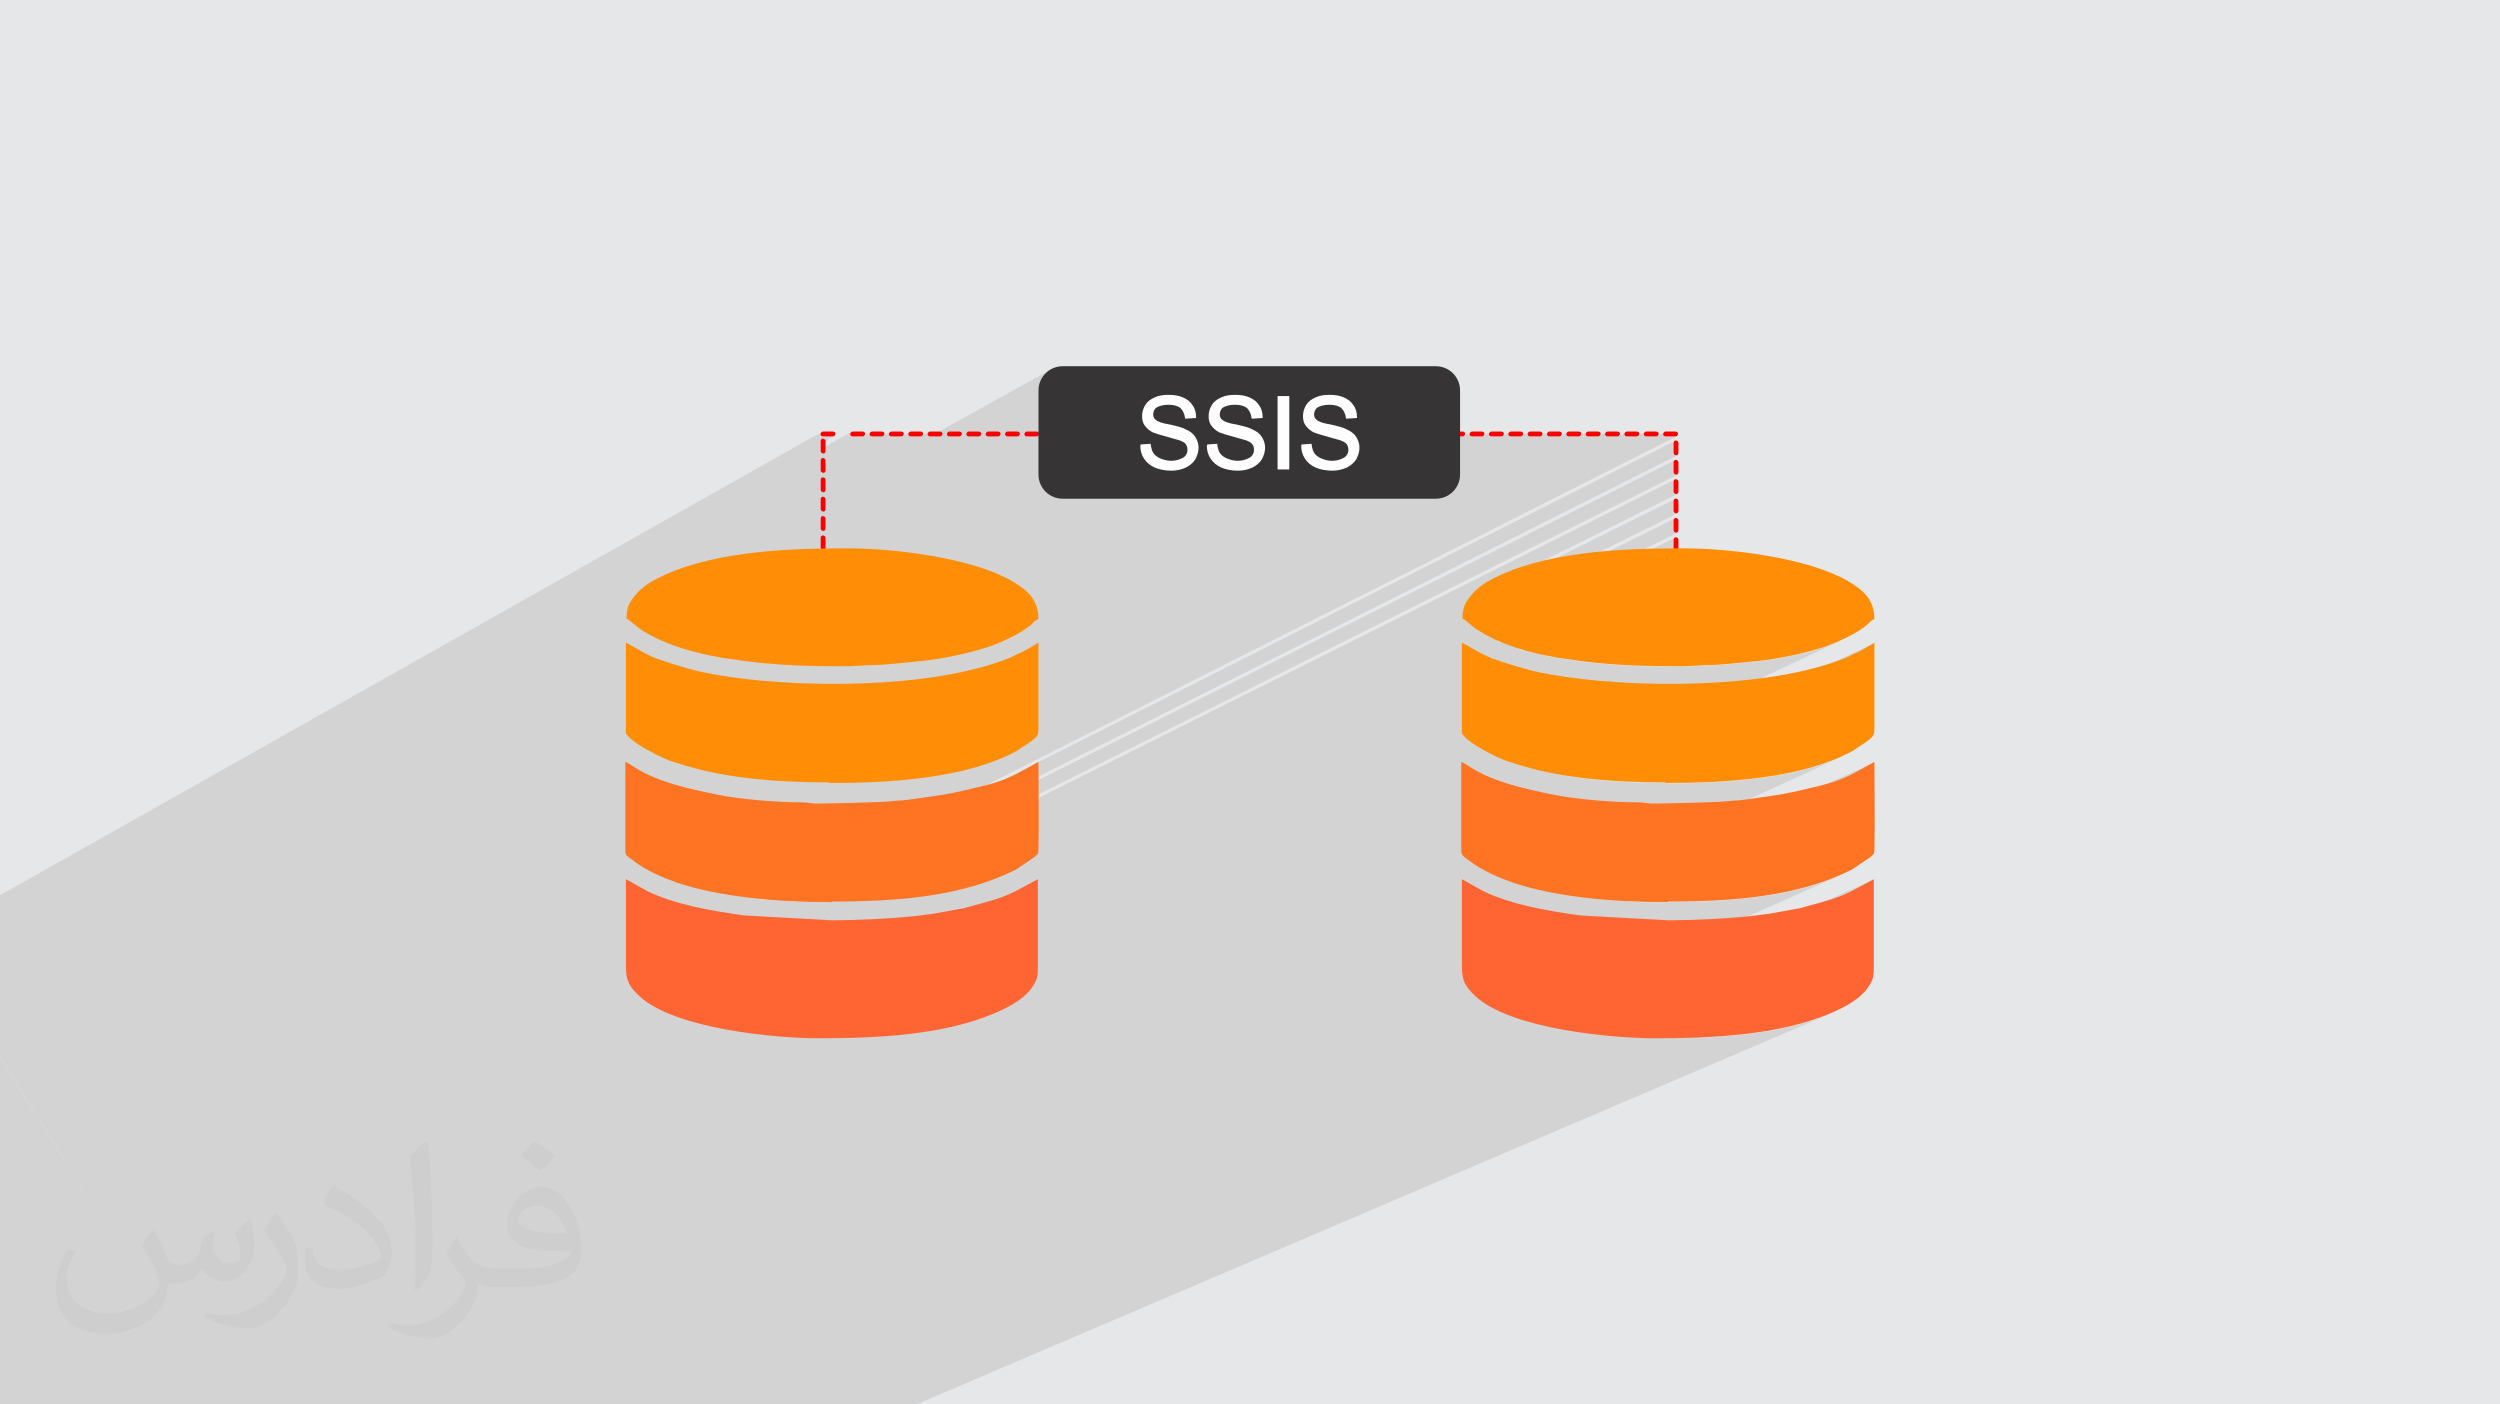 <?xml version="1.0" encoding="UTF-8"?>
<!DOCTYPE svg PUBLIC "-//W3C//DTD SVG 1.1//EN" "http://www.w3.org/Graphics/SVG/1.1/DTD/svg11.dtd">
<!-- Creator: CorelDRAW 2020 (64-Bit) -->
<svg xmlns="http://www.w3.org/2000/svg" xml:space="preserve" width="94.192mm" height="52.917mm" version="1.1" style="shape-rendering:geometricPrecision; text-rendering:geometricPrecision; image-rendering:optimizeQuality; fill-rule:evenodd; clip-rule:evenodd" viewBox="0 0 9404.92 5283.66" xmlns:xlink="http://www.w3.org/1999/xlink" xmlns:xodm="http://www.corel.com/coreldraw/odm/2003">
 <defs>
  <style type="text/css">
   <![CDATA[
    .str0 {stroke:#FEFEFE;stroke-width:7.61;stroke-miterlimit:22.926}
    .fil7 {fill:#373435}
    .fil0 {fill:#E6E7E8}
    .fil5 {fill:#FE6532}
    .fil6 {fill:#FE7422}
    .fil4 {fill:#FF8E06}
    .fil3 {fill:#FC0000;fill-rule:nonzero}
    .fil8 {fill:#FEFEFE;fill-rule:nonzero}
    .fil2 {fill:#373435;fill-opacity:0.031}
    .fil1 {fill:#2B2A29;fill-opacity:0.102}
   ]]>
  </style>
 </defs>
 <g id="Layer_x0020_1">
  <polygon class="fil0" points="-0,0 9404.92,0 9404.92,5283.66 -0,5283.66 "/>
  <path class="fil1" d="M-0 3977.03l0 -0.37 0 -2.31 0 -1.69 0 -9.43 0 -13.89 0 -1.18 0 -0.56 0 -1.06 0 -0.09 0 -12.67 0 -4.15 0 -13.93 0 -1.77 0 -1.02 0 -0.15 0 -1.06 0 -2.34 0 -0.2 0 -11.87 0 -1.43 0 -5.58 0 -0.01 0 -8.39 0 -1.8 0 -1 0 -0.18 0 -1.39 0 -15.41 0 -0.19 0 -0.23 0 -11.3 0 -2.49 0 -1.84 0 -0.96 0 -0.22 0 -0.2 0 -12.13 0 -3.14 0 -1.61 0 -9.8 0 -4.26 0 -1.87 0 -0.94 0 -0.25 0 -17.15 0 -7.92 0 -5.7 0 -0.5 0 -1.89 0 -0.91 0 -0.29 0 -8.54 0 -3.15 0 -5.56 0 -5.86 0 -8.31 0 -1.93 0 -0.87 0 -0.34 0 -17.32 0 -3.61 0 -5.69 0 -2.57 0 -2.35 0 -1.96 0 -0.84 0 -0.37 0 -0.82 0 -3.21 0 -3.16 0 -10.24 0 -1.19 0 -13.07 0 -1.99 0 -0.81 0 -0.42 0 -16.1 0 -1.41 0 -4.28 0 -10.02 0 -2.03 0 -0.02 0 -0.75 0 -0.46 0 -1.98 0 -2.45 0 -2.58 0 -0.66 0 -5.76 0 -4.18 0 -14.35 0 -2.07 0 -0.74 0 -0.49 0 -10.55 0 -5.68 0 -1.46 0 -0.02 0 -10.57 0 -3.19 0 -0.62 0 -2.1 0 -0.71 0 -0.09 0 -0.45 0 -7.5 0 -7.32 0 -2.97 0 -14.45 0 -2.13 0 -0.68 0 -0.57 0 -4.28 0 -5.65 0 -7.95 0 -4.09 0 -3.21 0 -7.2 0 -2.16 0 -0.65 0 -0.62 0 -0.87 0 -17.09 0 -14.55 0 -0.74 0 -1.46 0 -0.61 0 -0.66 0 -2.92 0 -12.02 0 -3.14 0 -0.08 0 -11.51 0 -3 0 -2.81 0 -18.72 0 -1.29 0 -6.57 0 -5.63 0 -6 0 -14.67 0 -2.82 3092.26 -1743.44 -1.13 0.75 -1.02 0.96 -0.93 1.18 -0.89 1.39 -0.86 1.6 -0.54 2.45 0.04 2.21 0.58 1.95 1.06 1.65 1.48 1.33 1.86 0.98 2.18 0.61 2.45 0.21 36.41 0 1.6 -0.11 1.42 -0.32 1.26 -0.53 -49.78 28 0 21.05 116.33 -65.33 -1.13 0.75 -1.02 0.96 -0.93 1.18 -0.89 1.39 -0.86 1.6 -0.54 2.45 0.04 2.21 0.58 1.95 1.06 1.65 1.48 1.33 1.86 0.98 2.18 0.61 2.45 0.21 36.41 0 1.52 -0.1 30.6 -17.14 -1.13 0.75 -1.01 0.96 -0.94 1.18 -0.89 1.39 -0.86 1.6 -0.54 2.45 0.04 2.21 0.58 1.95 1.06 1.65 1.49 1.33 1.86 0.98 2.18 0.61 2.45 0.21 36.4 0 1.44 -0.1 30.69 -17.14 -1.13 0.75 -1.01 0.96 -0.94 1.18 -0.89 1.39 -0.86 1.6 -0.54 2.45 0.04 2.21 0.58 1.95 1.06 1.65 1.49 1.33 1.86 0.98 2.18 0.61 2.45 0.21 36.4 0 1.35 -0.09 30.78 -17.15 -1.13 0.75 -1.01 0.96 -0.94 1.18 -0.89 1.39 -0.86 1.6 -0.54 2.45 0.04 2.21 0.58 1.95 1.06 1.65 1.49 1.33 1.86 0.98 2.18 0.61 2.45 0.21 36.4 0 1.25 -0.09 30.87 -17.15 -1.12 0.75 -1.02 0.96 -0.94 1.18 -0.88 1.39 -0.86 1.6 -0.54 2.45 0.04 2.21 0.58 1.95 1.05 1.65 1.49 1.33 1.86 0.98 2.18 0.61 2.42 0.21 447.5 -248.41 -13.47 11.11 -11.12 13.47 -8.39 15.46 -5.31 17.08 -1.85 18.34 0 169.55 25.3 -13.85 -1.13 0.75 -1.01 0.96 -0.94 1.18 -0.89 1.39 -0.86 1.6 -0.54 2.45 0.04 2.21 0.58 1.95 1.06 1.65 1.49 1.33 1.86 0.98 2.18 0.61 2.45 0.21 36.4 0 0.62 -0.04 31.5 -17.2 -1.12 0.75 -1.02 0.96 -0.94 1.18 -0.88 1.39 -0.86 1.6 -0.54 2.45 0.04 2.21 0.58 1.95 1.05 1.65 1.49 1.33 1.86 0.98 2.18 0.61 2.45 0.21 36.4 0 0.54 -0.04 31.59 -17.2 -1.12 0.75 -1.02 0.96 -0.94 1.18 -0.88 1.39 -0.86 1.6 -0.54 2.45 0.04 2.21 0.58 1.95 1.06 1.65 1.48 1.33 1.86 0.98 2.18 0.61 2.03 0.17 253.28 -137.76 5.33 -2.88 5.76 -2.67 5.32 -2.36 5.7 -1.95 6.02 -1.58 6.28 -1.24 6.5 -0.91 6.66 -0.62 6.76 -0.35 6.82 -0.11 7.48 0.11 7.1 0.35 6.78 0.62 6.52 0.91 6.3 1.24 6.14 1.58 6.04 1.95 5.98 2.36 5.76 2.67 5.33 2.88 4.9 3.1 4.48 3.3 4.05 3.51 3.62 3.73 3.2 3.95 2.78 4.15 3.21 4.47 2.77 4.84 2.35 5.16 1.92 5.43 1.5 5.65 0.29 1.58 95.99 -51.77 5.76 -2.67 5.32 -2.36 5.7 -1.95 6.01 -1.58 6.29 -1.24 6.49 -0.91 6.66 -0.62 6.77 -0.35 6.82 -0.11 7.47 0.11 7.1 0.35 6.79 0.62 6.51 0.91 6.31 1.24 6.14 1.58 6.04 1.95 5.98 2.36 5.76 2.67 5.33 2.88 4.9 3.1 4.48 3.3 4.04 3.51 3.63 3.73 3.2 3.95 2.78 4.15 3.2 4.47 1.49 2.6 72.71 -38.94 36.4 0 0 59.94 98.9 -52.7 5.76 -2.67 5.32 -2.36 5.7 -1.95 6.02 -1.58 6.28 -1.24 6.5 -0.91 6.66 -0.62 6.76 -0.35 6.82 -0.11 7.48 0.11 7.1 0.35 6.78 0.62 6.52 0.91 6.3 1.24 6.14 1.58 6.04 1.95 5.98 2.36 5.76 2.67 5.33 2.88 4.9 3.1 4.48 3.3 4.04 3.51 3.63 3.73 3.2 3.95 2.78 4.15 3.21 4.47 2.77 4.84 2.35 5.16 1.93 5.43 1.49 5.65 1.07 5.8 0.64 5.91 0.21 5.96 -71.34 37.65 4.51 1.16 7.69 2.15 6.83 2.14 6.04 2.2 5.29 2.31 4.59 2.46 5.76 2.67 5.33 2.89 4.9 3.09 4.24 3.13 11.88 -6.25 -1.12 0.75 -1.02 0.96 -0.94 1.18 -0.88 1.39 -0.86 1.6 -0.54 2.45 0.04 2.21 0.58 1.95 0.84 1.3 0.43 0.54 1.27 1.14 1.86 0.98 2.18 0.61 2.45 0.21 35.68 0 32.86 -17.24 -1.12 0.75 -1.02 0.96 -0.94 1.18 -0.88 1.39 -0.86 1.6 -0.54 2.45 0.04 2.21 0.58 1.95 1.06 1.65 1.48 1.33 1.86 0.98 2.18 0.61 2.45 0.21 35.61 0 32.94 -17.24 -1.13 0.75 -1.02 0.96 -0.93 1.18 -0.89 1.39 -0.86 1.6 -0.54 2.45 0.04 2.21 0.58 1.95 1.06 1.65 1.48 1.33 1.86 0.98 2.18 0.61 2.45 0.21 35.53 0 33.02 -17.24 -1.13 0.75 -1.02 0.96 -0.93 1.18 -0.89 1.39 -0.86 1.6 -0.54 2.45 0.04 2.21 0.58 1.95 1.06 1.65 1.48 1.33 1.86 0.98 2.18 0.61 2.45 0.21 35.44 0 33.1 -17.24 -1.12 0.75 -1.02 0.96 -0.94 1.18 -0.89 1.39 -0.86 1.6 -0.54 2.45 0.04 2.21 0.58 1.95 1.06 1.65 1.49 1.33 1.86 0.98 2.18 0.61 2.45 0.21 35.36 0 33.18 -17.24 -1.12 0.75 -1.02 0.96 -0.94 1.18 -0.89 1.39 -0.86 1.6 -0.54 2.45 0.04 2.21 0.58 1.95 1.06 1.65 1.49 1.33 1.86 0.98 2.18 0.61 2.45 0.21 35.28 0 33.26 -17.24 -1.12 0.75 -1.02 0.96 -0.94 1.18 -0.89 1.39 -0.86 1.6 -0.54 2.45 0.04 2.21 0.58 1.95 1.06 1.65 1.49 1.33 1.86 0.98 2.18 0.61 2.45 0.21 35.19 0 33.34 -17.24 -1.12 0.75 -1.02 0.96 -0.94 1.18 -0.88 1.39 -0.86 1.6 -0.54 2.45 0.04 2.21 0.58 1.95 1.06 1.65 1.48 1.33 1.86 0.98 2.18 0.61 2.45 0.21 35.12 0 33.42 -17.24 -1.12 0.75 -1.02 0.96 -0.94 1.18 -0.88 1.39 -0.86 1.6 -0.54 2.45 0.04 2.21 0.58 1.95 1.06 1.65 1.48 1.33 1.86 0.98 2.18 0.61 2.45 0.21 35.05 0 33.5 -17.24 -1.13 0.75 -1.02 0.96 -0.93 1.18 -0.89 1.39 -0.86 1.6 -0.54 2.45 0.04 2.21 0.58 1.95 1.06 1.65 1.48 1.33 1.86 0.98 2.18 0.61 2.45 0.21 34.97 0 33.58 -17.24 -1.13 0.75 -1.02 0.96 -0.93 1.18 -0.89 1.39 -0.86 1.6 -0.54 2.45 0.04 2.21 0.58 1.95 1.06 1.65 1.48 1.33 1.86 0.98 2.18 0.61 2.45 0.21 34.88 0 33.66 -17.24 -1.12 0.75 -1.02 0.96 -0.94 1.18 -0.89 1.39 -0.86 1.6 -0.54 2.45 0.04 2.21 0.58 1.95 1.06 1.65 1.49 1.33 1.86 0.98 2.18 0.61 2.45 0.21 34.8 0 33.74 -17.24 -1.12 0.75 -1.02 0.96 -0.94 1.18 -0.89 1.39 -0.86 1.6 -0.54 2.45 0.04 2.21 0.58 1.95 1.06 1.65 1.49 1.33 1.86 0.98 2.18 0.61 2.45 0.21 34.72 0 33.82 -17.24 -1.12 0.75 -1.02 0.96 -0.94 1.18 -0.89 1.39 -0.86 1.6 -0.54 2.45 0.04 2.21 0.58 1.95 1.06 1.65 1.49 1.33 1.86 0.98 2.18 0.61 2.45 0.21 34.63 0 33.9 -17.24 -1.12 0.75 -1.02 0.96 -0.94 1.18 -0.88 1.39 -0.86 1.6 -0.54 2.45 0.04 2.21 0.58 1.95 1.06 1.65 1.48 1.33 1.86 0.98 2.18 0.61 2.45 0.21 34.56 0 33.98 -17.24 -1.12 0.75 -1.02 0.96 -0.94 1.18 -0.88 1.39 -0.86 1.6 -0.54 2.45 0.04 2.21 0.58 1.95 1.06 1.65 1.48 1.33 1.86 0.98 2.18 0.61 2.45 0.21 34.49 0 34.06 -17.24 -1.13 0.75 -1.02 0.96 -0.93 1.18 -0.89 1.39 -0.86 1.6 -0.54 2.45 0.04 2.21 0.58 1.95 1.06 1.65 1.48 1.33 1.86 0.98 2.18 0.61 2.45 0.21 36.4 0 1.61 -0.11 1.42 -0.32 1.26 -0.53 -3446.57 1740.87 14.58 1.39 5.93 0.52 3419.73 -1725.81 -1.65 1.06 -1.33 1.49 -0.98 1.86 -0.61 2.18 -0.21 2.45 0 36.4 0.11 1.61 0.32 1.42 0.53 1.26 0.75 1.12 0.96 1.02 1.17 0.94 1.39 0.88 1.6 0.86 2.45 0.54 2.22 -0.04 1.94 -0.58 -3337.04 1677.77 18.61 0.92 4.14 0.17 3305.64 -1660.5 -1.65 1.06 -1.33 1.49 -0.98 1.86 -0.61 2.18 -0.21 2.45 0 36.4 0.11 1.61 0.32 1.42 0.53 1.26 0.75 1.12 0.96 1.02 1.17 0.94 1.39 0.89 1.6 0.86 2.45 0.54 2.22 -0.05 1.94 -0.57 -3214.67 1608.73 14.01 0.13 10.87 0.03 3181.14 -1590.52 -1.65 1.05 -1.33 1.49 -0.98 1.86 -0.61 2.18 -0.21 2.45 0 36.4 0.11 1.61 0.32 1.42 0.53 1.26 0.75 1.12 0.96 1.02 1.17 0.94 1.39 0.89 1.6 0.86 2.45 0.54 2.22 -0.04 1.94 -0.58 -780.58 388.8 -0.89 1.09 -6.94 9.24 -5.86 9.18 -0.69 1.37 786.31 -391.3 -1.65 1.06 -1.33 1.48 -0.98 1.86 -0.61 2.18 -0.21 2.45 0 36.4 0.11 1.61 0.32 1.42 0.53 1.26 0.75 1.12 0.96 1.02 1.17 0.94 1.39 0.89 1.6 0.86 2.45 0.54 2.22 -0.04 1.94 -0.58 -804.03 398.61 5.11 3.29 6.27 4.8 784 -388.32 -1.65 1.06 -1.33 1.48 -0.98 1.86 -0.61 2.18 -0.21 2.45 0 36.4 0.11 1.61 0.32 1.42 0.53 1.26 0.75 1.12 0.96 1.02 1.17 0.94 1.39 0.89 1.6 0.86 2.45 0.54 2.22 -0.04 1.94 -0.58 -747.29 368.73 3.4 2.26 8.98 5.4 726.26 -358.03 -1.65 1.06 -1.33 1.48 -0.98 1.86 -0.61 2.18 -0.21 2.45 0 36.41 0.11 1.6 0.32 1.42 0.53 1.26 0.75 1.13 0.96 1.02 1.17 0.93 1.39 0.89 1.6 0.86 2.45 0.54 2.22 -0.04 1.94 -0.58 -677.91 332.92 6.41 2.88 8.59 3.58 654.27 -321 -1.65 1.06 -1.33 1.49 -0.98 1.86 -0.61 2.18 -0.21 2.45 0 36.4 0.11 1.6 0.32 1.42 0.53 1.26 0.75 1.13 0.96 1.02 1.17 0.93 1.39 0.89 1.6 0.86 2.45 0.54 2.22 -0.04 1.94 -0.58 -595.22 290.91 2.1 0.67 15.5 4.61 568.98 -277.83 -1.65 1.06 -1.33 1.49 -0.98 1.86 -0.61 2.18 -0.21 2.45 0.78 20.91 2.07 14.93 2.92 8.97 3.34 2.99 -494.55 240.55 3.02 0.66 11.76 2.46 11.49 2.28 11.39 2.11 11.43 1.98 11.65 1.88 12.03 1.79 12.56 1.75 13.25 1.71 6.53 0.85 6.06 0.86 5.73 0.85 5.57 0.85 5.57 0.86 5.73 0.85 6.06 0.86 6.53 0.85 12.29 1.46 12.15 1.37 12 1.3 11.87 1.23 11.75 1.16 11.65 1.09 11.54 1.01 11.45 0.96 11.37 0.89 11.31 0.83 11.24 0.77 11.19 0.71 11.15 0.65 11.12 0.61 11.1 0.55 11.1 0.51 11.09 0.45 11.1 0.42 11.12 0.37 11.15 0.33 11.2 0.29 11.24 0.25 11.3 0.23 11.37 0.18 11.46 0.16 11.54 0.13 11.64 0.11 11.75 0.08 11.88 0.06 12 0.04 12.15 0.02 12.29 0.01 14.87 -0.2 14.04 -0.51 13.45 -0.73 13.11 -0.84 13 -0.83 13.13 -0.73 13.51 -0.51 14.12 -0.2 8.2 -0.15 9.93 -0.45 11.42 -0.69 12.68 -0.92 13.7 -1.1 14.47 -1.26 15 -1.38 15.3 -1.46 15.35 -1.52 15.17 -1.53 14.73 -1.53 14.07 -1.47 13.16 -1.4 12.01 -1.28 10.63 -1.14 9 -0.95 15.77 -2.3 16.5 -2.6 17.1 -2.91 17.58 -3.2 17.94 -3.46 18.18 -3.74 18.3 -4 17.71 -4.12 267.96 -126.41 4.82 -2.01 -271.64 128.15 17.57 -4.35 17.89 -4.72 17.52 -4.94 17.01 -5.15 16.39 -5.35 15.64 -5.54 14.76 -5.72 13.77 -5.89 -1032.58 486.46 7.78 15.12 3.42 0.57 17.52 2.72 17.68 2.55 17.84 2.38 18 2.22 3.63 0.41 1087.77 -510.12 -9.2 5.21 -8.94 5.34 -8.83 5.4 -8.88 5.37 -9.1 5.27 -9.47 5.07 -10 4.82 -32.19 15.09 -3.15 1.62 -4.47 2.16 -972.76 455.98 3.71 0.42 18.31 1.9 18.45 1.75 18.59 1.6 18.73 1.45 18.87 1.3 18.99 1.17 19.12 1.03 19.25 0.89 19.37 0.77 19.48 0.64 19.59 0.51 19.71 0.39 19.81 0.28 19.9 0.17 20.01 0.05 -2.29 2.29 22.51 -0.06 22.72 -0.17 22.9 -0.31 23.05 -0.44 23.18 -0.61 23.29 -0.77 23.38 -0.95 23.43 -1.14 23.48 -1.35 23.5 -1.56 23.49 -1.79 23.46 -2.03 23.4 -2.28 23.33 -2.54 23.23 -2.82 23.11 -3.11 22.97 -3.41 22.8 -3.71 22.6 -4.04 22.39 -4.37 22.15 -4.72 21.88 -5.09 21.59 -5.46 21.29 -5.84 20.95 -6.24 20.59 -6.65 20.22 -7.07 19.81 -7.5 19.38 -7.95 18.93 -8.41 -878.69 401.83 31.05 60.34 965.99 -439.43 -12.88 7.12 -12.25 6.87 -11.75 6.62 -11.37 6.38 -11.12 6.15 -10.98 5.94 -10.98 5.73 -11.1 5.54 -11.34 5.34 -858.76 390.42 40.38 78.45 6.52 0.32 19.57 0.82 19.6 0.69 19.63 0.57 19.65 0.43 19.66 0.31 19.65 0.18 16.82 0.05 5.09 -2.29 23.84 -0.06 23.75 -0.19 23.64 -0.34 23.53 -0.49 23.42 -0.65 23.31 -0.82 23.19 -1.01 23.07 -1.21 22.93 -1.42 22.81 -1.63 22.66 -1.86 22.52 -2.1 22.38 -2.35 22.22 -2.61 22.06 -2.88 21.9 -3.17 21.73 -3.45 21.56 -3.75 21.39 -4.07 21.2 -4.4 21.02 -4.73 20.83 -5.09 20.63 -5.44 20.44 -5.81 20.23 -6.19 20.02 -6.58 19.81 -6.98 19.59 -7.4 19.38 -7.82 19.14 -8.26 -694.3 307.8 29.25 56.82 784.56 -346.07 -18.86 10.1 -16.71 9.04 -14.93 8.11 -13.5 7.28 -12.43 6.57 -11.72 5.98 -11.38 5.51 -11.39 5.15 -670.02 295.35 124.69 242.28 21.62 -0.97 21.64 -1.15 21.67 -1.32 21.67 -1.51 21.66 -1.72 21.63 -1.92 21.59 -2.16 21.53 -2.39 21.45 -2.63 21.37 -2.9 21.26 -3.16 21.15 -3.43 21.01 -3.73 20.86 -4.03 20.69 -4.35 20.51 -4.67 20.31 -5.01 20.1 -5.35 19.87 -5.72 19.63 -6.09 19.37 -6.46 19.1 -6.87 18.81 -7.27 18.5 -7.68 -3446.67 1473.32 -397.83 0 -0.01 0 -459.23 0 -17.23 0 -138.71 0 -301.88 0 -60.94 0 -2.45 0 -206.02 0 -106.58 0 -15.59 0 -140.07 0 -168 0 -191.75 0 -13.28 0 -2.22 0 -85.17 0 -114.67 0 -199.49 0 -0.01 0 -34.11 0 -0.45 0 -67.65 0 -79.03 0 -0.94 0 -27.39 0 -27.85 0 -63.16 0 -17.89 0 -62.15 0 -11.03 0 -145.04 0 -62.21 0 -1 0 -0.01 0 -48.99 0 -50.25 0 -104.19 0 -18.8 0 0 -62.23 0 -3.41 0 -66.3 0 -23.08 0 -8.76 0 -62.97 0 -2.8 0 -57.8 0 -16.82 0 -0.38 0 -21.53 0 -1.04 0 -4.05 0 -111.73 0 -3.26 0 -12.84 0 -36.15 0 -7.15 0 -12.8 0 -1.03 0 -0.97 0 -0.19 0 -0.56 0 -14.08 0 -12.83 0 -1.05 0 -0.98 0 -0.73 0 -14.16 0 -12.88 0 -1.08 0 -0.98 0 -0.69 0 -14.28 0 -12.91 0 -1.1 0 -0.99 0 -0.67 0 -14.37 0 -8.88 0 -4.08 0 -1.12 0 -1 0 -0.63 0 -14.48 0 -3.4 0 -9.59 0 -1.15 0 -1.01 0 -0.6 0 -14.58 0 -13.03 0 -1.18 0 -1.01 0 -0.57 0 -14.68 0 -13.08 0 -1.2 0 -1.02 0 -0.54 0 -0.02 0 -0.98 0 -13.79 0 -13.11 0 -1.22 0 -0.79 0 -0.24 0 -0.52 0 -14.88 0 -13.16 0 -1.25 0 -1.04 0 -0.48 0 -14.99 0 -1.79 0 -11.41 0 -1.28 0 -1.04 0 -0.45 0 -9.79 0 -1.76 0 -0.02 0 -1.14 0 -2.4 0 -13.24 0 -1.3 0 -1.04 0 -0.43 0 -13.47 0 -1.73 0 -13.28 0 -1.34 0 -1.05 0 -0.26 0 -0.12 0 -9.63 0 -4.6 0 -1.09 0 -0.77 0 -10.96 0 -0.45 0 -0.6 0 -0.49 0 -0.05 0 -1.36 0 -1.06 0 -0.35 0 -7.27 0 -0.1 0 -8.06 0 -13.36 0 -1.39 0 -1.07 0 -0.32 0 -1.27 0 -11.47 0 -2.8 0 -1.87 0 -9.26 0 -2.28 0 -1.36 0 -0.05 0 -1.07 0 -0.3 0 -15.64 0 -2.97 0 -10.48 0 -1.44 0 -1.08 0 -0.25 0 -0.21 0 -12.17 0 -0.97 0 -2.41 0 -12.1 0 -1.35 0 -0.04 0 -1.47 0 -1.09 0 -0.22 0 -0.78 0 -6.08 0 -9.01 0 -6.26 0 -0.1 0 -3.56 0 -0.54 0 -3.08 0 -1.5 0 -1.1 0 -0.18 0 -2.9 0 -1.12 0 -0.63 0 -11.11 0 -0.22 0 -10.92 0 -0.85 0 -1.81 0 -1.07 0 -0.46 0 -1.1 0 -0.15 0 -7.88 0 -1.35 0 -3.96 0 -0.05 0 -2.86 0 -10.03 0 -1.69 0 -1.9 0 -1.56 0 -1.11 0 -0.11 0 -8.27 0 -0.34 0 -3.72 0 -2.61 0 -1.28 0 -5.76 0 -1.96 0 -1.66 0 -3.68 0 -0.6 0 -1.59 0 -1.12 0 -0.08 0 -8.03 0 -0.55 0 -0.57 0 -0.95 0 -6.23 0 -2.53 0 -1.02 0 -4.32 0 -1.91 0 -3.92 0 -1.62 0 -1.12 0 -0.06 0 -9.6 0 -3.81 0 -3.02 0 -1.22 0 -6.29 0 -6.25 0 -1.2 0 -0.45 0 -1.13 0 -0.01 0 -7.23 0 -3.11 0 -6.22 0 -5.53 0 -0.68 0 -0.25 0 -6.62 0 -0.72 0 -1.68 0 -1.11 0 -0.03 0 -7.62 0 -0.75 0 -0.03 0 -2.98 0 -0.07 0 -5.2 0 -4.56 0 -1.08 0 -2.89 0 -5.32 0 -1.71 0 -1.08 0 -0.07 0 -2.94 822.15 1306.63 -0.01 0zm199.5 0l114.67 0zm4741.52 -2381.8l1032.58 -486.45 15.52 -7.31 -1048.09 493.76z"/>
  <path class="fil2" d="M578.49 4627.69c17.95,27.21 29.6,53.36 40.96,82.43 8.45,16.91 12.93,48.09 52.57,48.09 11.61,0 28.28,-3.42 43.06,-11.61 16.63,-8.73 29.32,-21.94 35.94,-42l15.85 -53.36 38.57 -19.02 2.64 2.64c-5.27,20.09 -6.59,39.36 -6.59,54.43 0,44.63 38.57,61.56 69.22,61.56 17.95,0 34.09,-8.73 34.09,-25.11 0,-21.13 -8.98,-57.06 -20.62,-89.29 17.95,-17.95 35.94,-35.94 56.53,-50.47l3.17 1.6c8.98,38.04 14,75.56 14,100.66 0,24.57 -10.83,51.79 -19.81,69.49 -18.49,34.87 -51.25,62.62 -90.87,62.62 -30.1,0 -63.65,-15.07 -86.66,-43.06l-1.32 0c-21.66,26.96 -55.22,51.25 -108.86,51.25l-16.63 0c-2.64,35.41 -10.29,60.49 -21.94,82.95 -31.95,62.34 -126.81,106.47 -216.1,106.47 -124.17,0 -186.51,-71.59 -186.51,-166.96 0,-58.91 19.27,-113.6 48.88,-152.42l24.29 10.04c-18.49,35.41 -30.91,68.68 -30.91,101.45 0,89.29 72.66,131.83 156.4,131.83 77.68,0 173.83,-49.41 191.28,-106.72 -6.59,-62.62 -30.1,-91.93 -66.04,-148.99 10.83,-19.02 24.83,-38.04 42.28,-58.38l3.17 0 0 0 0 0 -0.02 -0.09zm1432.13 -336.04c26.15,16.39 51.79,35.66 76.87,57.85 -14,19.81 -31.45,37.79 -53.11,53.64 -25.11,-20.34 -50.19,-37.79 -75.84,-56.27 17.42,-19.55 34.62,-38.29 52.04,-55.22l0 0 0 0 0 0 0 0 0 0 0.03 0zm13.47 244.11c-42.28,0 -76.87,27.75 -76.87,48.34 0,44.13 84.53,57.85 185.72,57.31 -12.68,-51.79 -57.06,-105.68 -108.86,-105.68l0.01 0.03zm-94.86 236.19c54.96,0 103.04,-1.6 139.74,-10.83 40.96,-10.29 75.56,-30.91 75.56,-45.17 0,-3.7 0,-8.19 -1.32,-11.89 -22.98,2.11 -49.41,2.11 -72.38,2.11 -74.49,0 -131.55,-16.91 -154.02,-58.66 -5.55,-11.61 -9.51,-24.57 -9.51,-39.36 0,-40.43 17.42,-79.79 48.09,-107 25.61,-22.45 53.89,-36.44 82.67,-36.44 52.04,0 93.51,41.75 122.57,107.54 15.85,35.94 26.68,77.4 26.68,129.72 0,34.87 -9.51,64.19 -31.17,85.85 -40.43,39.11 -114.92,53.89 -229.04,53.89l-51.79 0 0 0 -13.47 0c-28.28,0 -48.62,-5.02 -64.72,-17.42l-2.64 0c0.79,6.59 1.32,12.93 1.32,19.02 0,25.61 -8.45,58.38 -25.61,84.53 -50.72,75.3 -105.68,108.04 -153.24,108.04 -48.09,0 -107,-18.49 -160.11,-42.54l9.51 -18.49c17.17,7.13 40.96,11.89 73.7,11.89 85.85,0 198.66,-82.43 212.66,-163 -3.17,-6.59 -8.98,-15.32 -17.17,-24.57 -25.11,-29.85 -40.96,-54.68 -55.75,-80.83 12.68,-25.11 24.29,-45.17 35.13,-63.4l4.49 -0.53c36.72,74.77 69.99,117.55 144.23,117.55l11.61 0 0 0 53.89 0 0 0 0 0 0 0 0 0 0 0 0.09 0.01zm-371.98 79c6.34,-34.34 6.87,-72.91 6.87,-108.86l0 -53.36c0,-99.6 -12.68,-244.36 -22.98,-338.68 17.95,-19.27 43.06,-42 62.87,-57.31l5.81 1.6c13.47,118.62 16.63,256 16.63,383.06 0,33.3 -1.32,65.79 -4.49,89.55 -1.85,30.1 -19.27,52.83 -56.53,87.7l-8.19 -3.7zm-382.8 -157.19c1.85,46.77 24.83,83.49 105.15,83.49 49.93,0 92.19,-12.93 138.96,-35.13 8.45,-3.7 12.93,-8.73 12.93,-12.93 0,-29.32 -22.45,-68.15 -60.23,-103.55 -36.72,-33.3 -85.34,-62.62 -130.76,-82.18 -15.6,-6.59 -20.62,-13.47 -20.62,-20.09 0,-13.47 17.95,-41.75 32.77,-62.09l5.02 -0.53c52.04,27.21 110.17,67.64 153.24,112.53 39.11,41.47 63.4,83.49 63.4,129.19 0,33.81 -10.29,65.51 -26.96,95.11 -57.06,28.79 -117.83,50.72 -178.06,50.72 -73.17,0 -123.1,-34.34 -123.1,-114.92 0,-8.73 0,-22.19 3.17,-39.64l25.11 0 0 0 0 0 0 0 0 0 0 0 -0.02 0zm-132.37 -132.9l45.45 73.45c16.63,27.21 32.23,56.81 32.23,103.55l0 59.7c0,48.34 -30.91,100.13 -80.83,151.38 -39.11,34.62 -73.7,49.41 -105.68,49.41 -47.55,0 -101.98,-14.79 -164.85,-41.75l7.13 -18.49c19.81,5.27 42.79,9.77 71.06,9.77 90.36,-0.53 182.8,-66.57 225.08,-147.15 5.02,-9.26 6.87,-17.95 6.87,-24.04 0,-9.26 -5.02,-19.55 -8.98,-28.79 -22.98,-43.31 -48.62,-82.95 -76.87,-119.68 14.79,-23.25 29.6,-45.7 45.7,-67.9l3.7 0.53 0 0 0 0 0 0 0 0 0 0 -0.02 0.01z"/>
  <g id="_2001678630992">
   <path class="fil3" d="M3096.53 1623.51c-4.54,0 -6.82,2.28 -9.1,6.83 -2.28,6.82 2.28,11.37 9.1,11.37l36.41 0c4.54,0 6.82,-2.28 9.1,-6.83 2.28,-6.82 -2.28,-11.37 -9.1,-11.37l-36.41 0zm9.11 36.4c0,-4.55 -2.28,-6.82 -6.83,-9.1 -6.82,-2.28 -11.37,2.28 -11.37,9.1l0 36.4c0,4.55 2.28,6.83 6.83,9.11 6.82,2.28 11.37,-2.28 11.37,-9.11l0 -36.4zm0 72.82c0,-4.54 -2.28,-6.82 -6.83,-9.1 -6.82,-2.28 -11.37,2.28 -11.37,9.1l0 36.4c0,4.55 2.28,6.83 6.83,9.11 6.82,2.28 11.37,-2.28 11.37,-9.11l0 -36.4zm0 72.82c0,-4.54 -2.28,-6.82 -6.83,-9.1 -6.82,-2.28 -11.37,2.28 -11.37,9.1l0 36.41c0,4.54 2.28,6.82 6.83,9.1 6.82,2.28 11.37,-2.28 11.37,-9.1l0 -36.41zm0 72.82c0,-4.55 -2.28,-6.83 -6.83,-9.11 -6.82,-2.28 -11.37,2.28 -11.37,9.11l0 36.4c0,4.54 2.28,6.82 6.83,9.1 6.82,2.28 11.37,-2.28 11.37,-9.1l0 -36.4zm0 72.82c0,-4.55 -2.28,-6.83 -6.83,-9.11 -6.82,-2.28 -11.37,2.28 -11.37,9.11l0 36.4c0,4.55 2.28,6.82 6.83,9.1 6.82,2.28 11.37,-2.28 11.37,-9.1l0 -36.4zm0 72.82c0,-4.55 -2.28,-6.83 -6.83,-9.11 -6.82,-2.28 -11.37,2.28 -11.37,9.11l0 36.4c0,4.55 2.28,6.83 6.83,9.1 6.82,2.28 11.37,-2.27 11.37,-9.1l0 -36.4zm0 72.82c0,-4.55 -2.28,-6.83 -6.83,-9.11 -6.82,-2.27 -11.37,2.28 -11.37,9.11l0 36.4c0,4.55 2.28,6.83 6.83,9.11 6.82,2.27 11.37,-2.28 11.37,-9.11l0 -36.4zm0 72.81c0,-4.55 -2.28,-6.82 -6.83,-9.1 -6.82,-2.28 -11.37,2.28 -11.37,9.1 0,63.72 18.2,63.72 18.2,0zm3208.56 6.83c0,-4.55 -2.28,-6.83 -6.83,-9.11 -6.82,-2.28 -11.37,2.28 -11.37,9.11 0,63.71 18.2,63.71 18.2,0zm-18.2 -36.4c0,4.54 2.28,6.82 6.82,9.1 6.83,2.28 11.38,-2.28 11.38,-9.1l0 -36.4c0,-4.55 -2.28,-6.83 -6.83,-9.11 -6.82,-2.28 -11.37,2.28 -11.37,9.11l0 36.4zm0 -72.82c0,4.54 2.28,6.82 6.82,9.1 6.83,2.28 11.38,-2.28 11.38,-9.1l0 -36.41c0,-4.54 -2.28,-6.82 -6.83,-9.1 -6.82,-2.28 -11.37,2.28 -11.37,9.1l0 36.41zm0 -72.82c0,4.55 2.28,6.83 6.82,9.11 6.83,2.28 11.38,-2.28 11.38,-9.11l0 -36.4c0,-4.54 -2.28,-6.82 -6.83,-9.1 -6.82,-2.28 -11.37,2.28 -11.37,9.1l0 36.4zm0 -72.82c0,4.55 2.28,6.83 6.82,9.11 6.83,2.28 11.38,-2.28 11.38,-9.11l0 -36.4c0,-4.55 -2.28,-6.82 -6.83,-9.1 -6.82,-2.28 -11.37,2.28 -11.37,9.1l0 36.4zm0 -72.82c0,4.55 2.28,6.83 6.82,9.11 6.83,2.28 11.38,-2.28 11.38,-9.11l0 -36.4c0,-4.55 -2.28,-6.83 -6.83,-9.1 -6.82,-2.28 -11.37,2.27 -11.37,9.1l0 36.4zm0 -72.82c0,4.55 2.28,6.83 6.82,9.11 6.83,2.27 11.38,-2.28 11.38,-9.11l0 -36.4c0,-4.55 -2.28,-6.83 -6.83,-9.11 -6.82,-2.27 -11.37,2.28 -11.37,9.11l0 36.4zm0 -72.81c0,4.55 2.28,6.82 6.82,9.1 6.83,2.28 11.38,-2.28 11.38,-9.1l0 -36.4c0,-4.55 -2.28,-6.83 -6.83,-9.11 -6.82,-2.28 -11.37,2.28 -11.37,9.11l0 36.4zm6.82 -61.45c4.55,0 6.83,-2.28 9.11,-6.83 2.28,-6.82 -2.28,-11.37 -9.11,-11.37l-36.4 0c-4.54,0 -6.82,2.28 -9.1,6.83 -2.28,6.82 2.28,11.37 9.1,11.37l36.4 0zm-72.82 0c4.55,0 6.83,-2.28 9.11,-6.83 2.28,-6.82 -2.28,-11.37 -9.11,-11.37l-36.4 0c-4.55,0 -6.82,2.28 -9.1,6.83 -2.28,6.82 2.28,11.37 9.1,11.37l36.4 0zm-72.82 0c4.55,0 6.83,-2.28 9.11,-6.83 2.28,-6.82 -2.28,-11.37 -9.11,-11.37l-36.4 0c-4.55,0 -6.83,2.28 -9.1,6.83 -2.28,6.82 2.27,11.37 9.1,11.37l36.4 0zm-72.81 0c4.55,0 6.83,-2.28 9.11,-6.83 2.27,-6.82 -2.28,-11.37 -9.11,-11.37l-36.4 0c-4.55,0 -6.83,2.28 -9.11,6.83 -2.28,6.82 2.28,11.37 9.11,11.37l36.4 0zm-72.82 0c4.55,0 6.83,-2.28 9.1,-6.83 2.28,-6.82 -2.27,-11.37 -9.1,-11.37l-36.4 0c-4.55,0 -6.83,2.28 -9.11,6.83 -2.28,6.82 2.28,11.37 9.11,11.37l36.4 0zm-72.82 0c4.55,0 6.82,-2.28 9.1,-6.83 2.28,-6.82 -2.28,-11.37 -9.1,-11.37l-36.4 0c-4.55,0 -6.83,2.28 -9.11,6.83 -2.28,6.82 2.28,11.37 9.11,11.37l36.4 0zm-72.81 0c4.54,0 6.82,-2.28 9.1,-6.83 2.28,-6.82 -2.28,-11.37 -9.1,-11.37l-36.41 0c-4.54,0 -6.82,2.28 -9.1,6.83 -2.28,6.82 2.28,11.37 9.1,11.37l36.41 0zm-72.83 0c4.55,0 6.83,-2.28 9.11,-6.83 2.28,-6.82 -2.28,-11.37 -9.11,-11.37l-36.4 0c-4.54,0 -6.82,2.28 -9.1,6.83 -2.28,6.82 2.28,11.37 9.1,11.37l36.4 0zm-72.82 0c4.55,0 6.83,-2.28 9.11,-6.83 2.28,-6.82 -2.28,-11.37 -9.11,-11.37l-36.4 0c-4.55,0 -6.82,2.28 -9.1,6.83 -2.28,6.82 2.28,11.37 9.1,11.37l36.4 0zm-72.82 0c4.55,0 6.83,-2.28 9.11,-6.83 2.28,-6.82 -2.28,-11.37 -9.11,-11.37l-36.4 0c-4.55,0 -6.83,2.28 -9.1,6.83 -2.28,6.82 2.27,11.37 9.1,11.37l36.4 0zm-72.81 0c4.55,0 6.83,-2.28 9.11,-6.83 2.27,-6.82 -2.28,-11.37 -9.11,-11.37l-36.4 0c-4.55,0 -6.83,2.28 -9.11,6.83 -2.28,6.82 2.28,11.37 9.11,11.37l36.4 0zm-72.82 0c4.55,0 6.83,-2.28 9.1,-6.83 2.28,-6.82 -2.27,-11.37 -9.1,-11.37l-36.4 0c-4.55,0 -6.83,2.28 -9.11,6.83 -2.28,6.82 2.28,11.37 9.11,11.37l36.4 0zm-72.82 0c4.55,0 6.82,-2.28 9.1,-6.83 2.28,-6.82 -2.28,-11.37 -9.1,-11.37l-36.4 0c-4.55,0 -6.83,2.28 -9.11,6.83 -2.28,6.82 2.28,11.37 9.11,11.37l36.4 0zm-72.81 0c4.54,0 6.82,-2.28 9.1,-6.83 2.28,-6.82 -2.28,-11.37 -9.1,-11.37l-36.41 0c-4.54,0 -6.82,2.28 -9.1,6.83 -2.28,6.82 2.28,11.37 9.1,11.37l36.41 0zm-72.83 0c4.55,0 6.83,-2.28 9.11,-6.83 2.28,-6.82 -2.28,-11.37 -9.11,-11.37l-36.4 0c-4.54,0 -6.82,2.28 -9.1,6.83 -2.28,6.82 2.28,11.37 9.1,11.37l36.4 0zm-72.82 0c4.55,0 6.83,-2.28 9.11,-6.83 2.28,-6.82 -2.28,-11.37 -9.11,-11.37l-36.4 0c-4.55,0 -6.82,2.28 -9.1,6.83 -2.28,6.82 2.28,11.37 9.1,11.37l36.4 0zm-72.82 0c4.55,0 6.83,-2.28 9.11,-6.83 2.28,-6.82 -2.28,-11.37 -9.11,-11.37l-36.4 0c-4.55,0 -6.83,2.28 -9.1,6.83 -2.28,6.82 2.27,11.37 9.1,11.37l36.4 0zm-72.81 0c4.55,0 6.83,-2.28 9.11,-6.83 2.27,-6.82 -2.28,-11.37 -9.11,-11.37l-36.4 0c-4.55,0 -6.83,2.28 -9.11,6.83 -2.27,6.82 2.28,11.37 9.11,11.37l36.4 0zm-72.82 0c4.55,0 6.83,-2.28 9.1,-6.83 2.28,-6.82 -2.27,-11.37 -9.1,-11.37l-36.4 0c-4.55,0 -6.83,2.28 -9.11,6.83 -2.28,6.82 2.28,11.37 9.11,11.37l36.4 0zm-72.82 0c4.55,0 6.82,-2.28 9.1,-6.83 2.28,-6.82 -2.28,-11.37 -9.1,-11.37l-36.4 0c-4.55,0 -6.83,2.28 -9.11,6.83 -2.28,6.82 2.28,11.37 9.11,11.37l36.4 0zm-72.82 0c4.54,0 6.82,-2.28 9.1,-6.83 2.28,-6.82 -2.28,-11.37 -9.1,-11.37l-36.4 0c-4.55,0 -6.83,2.28 -9.11,6.83 -2.28,6.82 2.28,11.37 9.11,11.37l36.4 0zm-72.82 0c4.55,0 6.83,-2.28 9.11,-6.83 2.28,-6.82 -2.28,-11.37 -9.11,-11.37l-36.4 0c-4.54,0 -6.82,2.28 -9.1,6.83 -2.28,6.82 2.28,11.37 9.1,11.37l36.4 0zm-72.82 0c4.55,0 6.83,-2.28 9.11,-6.83 2.28,-6.82 -2.28,-11.37 -9.11,-11.37l-36.4 0c-4.54,0 -6.82,2.28 -9.1,6.83 -2.28,6.82 2.28,11.37 9.1,11.37l36.4 0zm-72.82 0c4.55,0 6.83,-2.28 9.11,-6.83 2.28,-6.82 -2.28,-11.37 -9.11,-11.37l-36.4 0c-4.55,0 -6.82,2.28 -9.1,6.83 -2.28,6.82 2.28,11.37 9.1,11.37l36.4 0zm-72.81 0c4.55,0 6.83,-2.28 9.11,-6.83 2.27,-6.82 -2.28,-11.37 -9.11,-11.37l-36.4 0c-4.55,0 -6.83,2.28 -9.11,6.83 -2.27,6.82 2.28,11.37 9.11,11.37l36.4 0zm-72.82 0c4.55,0 6.83,-2.28 9.1,-6.83 2.28,-6.82 -2.27,-11.37 -9.1,-11.37l-36.4 0c-4.55,0 -6.83,2.28 -9.11,6.83 -2.28,6.82 2.28,11.37 9.11,11.37l36.4 0zm-72.82 0c4.55,0 6.82,-2.28 9.1,-6.83 2.28,-6.82 -2.28,-11.37 -9.1,-11.37l-36.4 0c-4.55,0 -6.83,2.28 -9.11,6.83 -2.28,6.82 2.28,11.37 9.11,11.37l36.4 0zm-72.82 0c4.54,0 6.82,-2.28 9.1,-6.83 2.28,-6.82 -2.28,-11.37 -9.1,-11.37l-36.4 0c-4.55,0 -6.83,2.28 -9.11,6.83 -2.28,6.82 2.28,11.37 9.11,11.37l36.4 0zm-72.81 0c4.54,0 6.82,-2.28 9.1,-6.83 2.28,-6.82 -2.28,-11.37 -9.1,-11.37l-36.41 0c-4.54,0 -6.82,2.28 -9.1,6.83 -2.28,6.82 2.28,11.37 9.1,11.37l36.41 0zm-72.83 0c4.55,0 6.83,-2.28 9.11,-6.83 2.28,-6.82 -2.28,-11.37 -9.11,-11.37l-36.4 0c-4.54,0 -6.82,2.28 -9.1,6.83 -2.28,6.82 2.28,11.37 9.1,11.37l36.4 0zm-72.82 0c4.55,0 6.83,-2.28 9.11,-6.83 2.28,-6.82 -2.28,-11.37 -9.11,-11.37l-36.4 0c-4.55,0 -6.82,2.28 -9.1,6.83 -2.28,6.82 2.28,11.37 9.1,11.37l36.4 0zm-72.82 0c4.55,0 6.83,-2.28 9.11,-6.83 2.28,-6.82 -2.28,-11.37 -9.11,-11.37l-36.4 0c-4.55,0 -6.83,2.28 -9.1,6.83 -2.28,6.82 2.27,11.37 9.1,11.37l36.4 0zm-72.81 0c4.55,0 6.83,-2.28 9.11,-6.83 2.27,-6.82 -2.28,-11.37 -9.11,-11.37l-36.4 0c-4.55,0 -6.83,2.28 -9.11,6.83 -2.28,6.82 2.28,11.37 9.11,11.37l36.4 0zm-72.82 0c4.55,0 6.83,-2.28 9.1,-6.83 2.28,-6.82 -2.27,-11.37 -9.1,-11.37l-36.4 0c-4.55,0 -6.83,2.28 -9.11,6.83 -2.28,6.82 2.28,11.37 9.11,11.37l36.4 0zm-72.82 0c4.55,0 6.82,-2.28 9.1,-6.83 2.28,-6.82 -2.28,-11.37 -9.1,-11.37l-36.4 0c-4.55,0 -6.83,2.28 -9.11,6.83 -2.28,6.82 2.28,11.37 9.11,11.37l36.4 0zm-72.81 0c4.54,0 6.82,-2.28 9.1,-6.83 2.28,-6.82 -2.28,-11.37 -9.1,-11.37l-36.41 0c-4.54,0 -6.82,2.28 -9.1,6.83 -2.28,6.82 2.28,11.37 9.1,11.37l36.41 0zm-72.83 0c4.55,0 6.83,-2.28 9.11,-6.83 2.28,-6.82 -2.28,-11.37 -9.11,-11.37l-36.4 0c-4.54,0 -6.82,2.28 -9.1,6.83 -2.28,6.82 2.28,11.37 9.1,11.37l36.4 0zm-72.82 0c4.55,0 6.83,-2.28 9.11,-6.83 2.28,-6.82 -2.28,-11.37 -9.11,-11.37l-36.4 0c-4.55,0 -6.82,2.28 -9.1,6.83 -2.28,6.82 2.28,11.37 9.1,11.37l36.4 0zm-72.82 0c4.55,0 6.83,-2.28 9.11,-6.83 2.28,-6.82 -2.28,-11.37 -9.11,-11.37l-36.4 0c-4.55,0 -6.83,2.28 -9.1,6.83 -2.28,6.82 2.27,11.37 9.1,11.37l36.4 0zm-72.81 0c4.55,0 6.83,-2.28 9.11,-6.83 2.27,-6.82 -2.28,-11.37 -9.11,-11.37l-36.4 0c-4.55,0 -6.83,2.28 -9.11,6.83 -2.28,6.82 2.28,11.37 9.11,11.37l36.4 0zm-72.82 0c4.55,0 6.83,-2.28 9.1,-6.83 2.28,-6.82 -2.27,-11.37 -9.1,-11.37l-36.4 0c-4.55,0 -6.83,2.28 -9.11,6.83 -2.28,6.82 2.28,11.37 9.11,11.37l36.4 0zm-72.82 0c4.55,0 6.82,-2.28 9.1,-6.83 2.28,-6.82 -2.28,-11.37 -9.1,-11.37l-36.4 0c-4.55,0 -6.83,2.28 -9.11,6.83 -2.28,6.82 2.28,11.37 9.11,11.37l36.4 0zm-72.81 0c4.54,0 6.82,-2.28 9.1,-6.83 2.28,-6.82 -2.28,-11.37 -9.1,-11.37l-36.41 0c-4.54,0 -6.82,2.28 -9.1,6.83 -2.28,6.82 2.28,11.37 9.1,11.37l36.41 0z"/>
   <g>
    <g>
     <path class="fil4" d="M3119.29 2945.62c238.94,0 516.56,-18.2 705.43,-120.61l47.78 -31.85c29.59,-20.48 34.14,-27.31 34.14,-50.05 0,-109.23 0,-216.18 0,-325.41 -25.03,13.65 -45.51,29.58 -75.1,40.96 -15.94,6.82 -25.03,13.65 -38.68,18.2 -291.28,116.05 -801.01,113.78 -1099.11,61.44 -13.65,-2.27 -34.13,-6.82 -47.79,-9.1 -38.68,-6.83 -141.08,-38.68 -177.49,-52.34 -40.96,-15.93 -81.93,-43.23 -113.78,-59.17 0,106.95 0,213.91 0,320.85 0,20.48 -2.28,20.48 9.1,31.85 15.94,18.2 50.06,38.68 70.55,50.06 20.48,11.37 29.58,15.93 52.34,27.3 20.48,9.11 36.4,15.93 61.45,22.76 161.57,54.62 359.54,72.82 573.44,72.82l-2.29 2.29z"/>
     <path class="fil4" d="M2354.71 2326.67c11.37,2.28 36.4,29.58 65.99,47.78 72.82,45.51 161.58,72.82 248.03,91.02 31.85,6.83 59.17,11.38 95.58,15.94 18.2,2.28 29.59,4.54 47.79,6.82 131.98,15.93 236.65,18.2 368.64,18.2 40.96,0 70.54,-4.54 109.22,-4.54 38.68,0 161.58,-13.66 204.8,-18.2 81.93,-11.38 200.26,-36.41 270.8,-68.28 43.23,-20.48 70.54,-31.85 109.22,-61.45 11.38,-9.1 18.2,-20.47 31.86,-25.02 0,-75.1 -45.51,-111.5 -100.13,-143.36 -150.18,-86.47 -436.91,-122.87 -623.51,-122.87 -236.66,0 -527.93,13.65 -723.63,120.6 -22.76,11.38 -54.62,36.41 -68.27,54.63 -22.76,27.3 -34.13,43.22 -34.13,91.02l-2.28 -2.28z"/>
    </g>
    <path class="fil5" d="M3078.33 3905.92c220.74,0 471.05,-11.37 666.75,-95.58 52.34,-22.76 113.78,-54.62 143.35,-104.67 13.66,-22.76 15.94,-34.14 15.94,-66 0,-111.5 0,-220.73 0,-332.23 -106.96,56.89 -106.96,63.71 -245.76,100.12 -18.2,4.55 -27.31,9.11 -45.51,11.38l-100.13 18.2c-15.93,2.28 -38.68,4.55 -52.34,6.83 -88.75,11.37 -243.48,18.2 -329.95,18.2l-327.68 -18.2c-120.61,-15.94 -266.25,-40.96 -370.92,-93.31l-77.37 -43.22c0,109.22 0,218.45 0,327.67 0,56.89 13.65,77.37 52.34,113.78 134.26,122.88 514.28,157.02 671.29,157.02l-0.01 0z"/>
    <path class="fil6" d="M3130.67 3391.63c254.86,0 493.79,-20.48 691.77,-120.6l70.54 -47.79c11.38,-11.37 13.66,-9.1 13.66,-29.58 2.27,-109.22 0,-220.74 0,-327.68 -70.55,38.68 -109.23,66 -200.26,88.75 -147.91,36.41 -152.47,34.14 -295.82,54.62 -18.2,2.28 -38.68,2.28 -54.62,4.55 -31.86,4.55 -250.31,9.11 -284.45,9.11 -20.48,0 -29.59,-4.55 -54.62,-4.55 -91.02,0 -234.39,-11.37 -320.85,-29.58 -100.13,-20.48 -218.46,-45.51 -304.93,-100.13 -13.65,-9.11 -25.03,-15.93 -38.68,-22.76 0,109.22 0,216.18 0,325.41 0,25.02 0,25.02 31.85,47.78 47.79,36.4 106.96,61.45 163.85,81.93 157.01,52.34 370.92,72.82 580.27,72.82l2.28 -2.3z"/>
   </g>
   <g>
    <g>
     <path class="fil4" d="M6264.14 2945.62c238.94,0 516.56,-18.2 705.43,-120.61l47.79 -31.85c29.58,-20.48 34.13,-27.31 34.13,-50.05 0,-109.23 0,-216.18 0,-325.41 -25.03,13.65 -45.51,29.58 -75.1,40.96 -15.93,6.82 -25.03,13.65 -38.68,18.2 -291.28,116.05 -801.01,113.78 -1099.11,61.44 -13.65,-2.27 -34.13,-6.82 -47.78,-9.1 -38.68,-6.83 -141.09,-38.68 -177.5,-52.34 -40.96,-15.93 -81.93,-43.23 -113.78,-59.17 0,106.95 0,213.91 0,320.85 0,20.48 -2.28,20.48 9.11,31.85 15.93,18.2 50.05,38.68 70.54,50.06 20.48,11.37 29.58,15.93 52.34,27.3 20.48,9.11 36.4,15.93 61.45,22.76 161.57,54.62 359.55,72.82 573.44,72.82l-2.29 2.29z"/>
     <path class="fil4" d="M5499.54 2326.67c11.37,2.28 36.4,29.58 65.99,47.78 72.83,45.51 161.58,72.82 248.03,91.02 31.86,6.83 59.17,11.38 95.58,15.94 18.2,2.28 29.59,4.54 47.79,6.82 131.98,15.93 236.65,18.2 368.64,18.2 40.96,0 70.54,-4.54 109.22,-4.54 38.68,0 161.58,-13.66 204.81,-18.2 81.92,-11.38 200.25,-36.41 270.79,-68.28 43.23,-20.48 70.54,-31.85 109.22,-61.45 11.38,-9.1 18.2,-20.47 31.86,-25.02 0,-75.1 -45.51,-111.5 -100.13,-143.36 -150.18,-86.47 -436.91,-122.87 -623.51,-122.87 -236.65,0 -527.93,13.65 -723.63,120.6 -22.75,11.38 -54.62,36.41 -68.27,54.63 -22.76,27.3 -34.13,43.22 -34.13,91.02l-2.28 -2.28z"/>
    </g>
    <path class="fil5" d="M6223.18 3905.92c220.73,0 471.05,-11.37 666.74,-95.58 52.34,-22.76 113.78,-54.62 143.36,-104.67 13.65,-22.76 15.93,-34.14 15.93,-66 0,-111.5 0,-220.73 0,-332.23 -106.95,56.89 -106.95,63.71 -245.76,100.12 -18.2,4.55 -27.31,9.11 -45.51,11.38l-100.12 18.2c-15.94,2.28 -38.68,4.55 -52.35,6.83 -88.75,11.37 -243.48,18.2 -329.95,18.2l-327.68 -18.2c-120.6,-15.94 -266.25,-40.96 -370.92,-93.31l-77.37 -43.22c0,109.22 0,218.45 0,327.67 0,56.89 13.65,77.37 52.34,113.78 134.26,122.88 514.28,157.02 671.3,157.02l-0.01 0z"/>
    <path class="fil6" d="M6275.52 3391.63c254.86,0 493.8,-20.48 691.77,-120.6l70.54 -47.79c11.38,-11.37 13.66,-9.1 13.66,-29.58 2.28,-109.22 0,-220.74 0,-327.68 -70.55,38.68 -109.23,66 -200.26,88.75 -147.91,36.41 -152.47,34.14 -295.82,54.62 -18.2,2.28 -38.68,2.28 -54.62,4.55 -31.85,4.55 -250.31,9.11 -284.45,9.11 -20.48,0 -29.58,-4.55 -54.62,-4.55 -91.02,0 -234.39,-11.37 -320.85,-29.58 -100.13,-20.48 -218.45,-45.51 -304.93,-100.13 -13.65,-9.11 -25.03,-15.93 -38.68,-22.76 0,109.22 0,216.18 0,325.41 0,25.02 0,25.02 31.85,47.78 47.79,36.4 106.96,61.45 163.85,81.93 157.01,52.34 370.92,72.82 580.27,72.82l2.28 -2.3z"/>
   </g>
   <path class="fil7" d="M3997.67 1377.74l1404.02 0c50.26,0.01 91.02,40.77 91.02,91.03l0 316.3c0,50.27 -40.76,91.03 -91.02,91.03l-1404.02 -0.01c-50.25,0.01 -91.02,-40.75 -91.02,-91.02l0 -316.31c0,-50.25 40.77,-91.01 91.03,-91.01z"/>
   <path class="fil8 str0" d="M4291.21 1675.84l34.13 -2.28c2.28,13.66 4.55,25.03 11.38,34.14 6.82,9.1 15.93,15.93 27.3,20.48 11.38,4.54 25.03,9.1 40.96,9.1 13.65,0 25.03,-2.28 36.4,-6.82 11.38,-4.55 18.2,-9.11 22.76,-15.94 4.55,-6.82 6.83,-13.65 6.83,-22.75 0,-9.11 -2.28,-15.94 -6.83,-22.76 -4.55,-6.83 -13.65,-11.38 -25.03,-15.93 -6.82,-2.28 -22.75,-6.83 -47.78,-13.66 -25.03,-6.82 -40.96,-11.37 -52.34,-15.93 -13.66,-6.83 -22.76,-15.93 -29.59,-25.03 -6.82,-9.1 -9.1,-20.48 -9.1,-34.13 0,-13.65 4.54,-27.3 11.37,-38.68 6.83,-11.37 18.2,-20.48 34.13,-27.3 13.66,-6.83 31.86,-9.11 50.06,-9.11 20.48,0 36.4,2.28 52.34,9.11 15.93,6.82 27.31,15.93 34.13,27.3 9.11,11.38 13.65,27.31 13.65,43.23l-34.13 2.28c-2.28,-15.93 -9.1,-29.59 -18.2,-38.68 -11.37,-9.11 -27.3,-13.65 -47.78,-13.65 -20.48,0 -36.4,4.54 -47.79,11.37 -9.1,6.83 -13.65,18.2 -13.65,29.58 0,9.11 4.55,18.2 11.37,22.76 6.83,6.83 25.03,13.66 54.62,18.2 29.59,6.83 47.79,11.38 59.17,18.2 15.93,6.83 27.31,15.93 34.13,27.31 6.83,11.37 11.38,22.76 11.38,38.68 0,13.65 -4.55,27.3 -11.38,40.96 -9.1,13.65 -20.48,22.76 -34.13,29.58 -15.93,6.83 -31.85,11.38 -52.34,11.38 -25.03,0 -45.51,-4.55 -61.45,-11.38 -15.93,-6.82 -29.58,-18.2 -38.68,-31.85 -9.1,-13.65 -13.65,-29.59 -13.65,-47.79l-2.28 0zm250.31 0l34.13 -2.28c2.28,13.66 4.55,25.03 11.38,34.14 6.82,9.1 15.93,15.93 27.3,20.48 11.37,4.54 25.03,9.1 40.96,9.1 13.65,0 25.03,-2.28 36.4,-6.82 11.37,-4.55 18.2,-9.11 22.76,-15.94 4.55,-6.82 6.83,-13.65 6.83,-22.75 0,-9.11 -2.28,-15.94 -6.83,-22.76 -4.55,-6.83 -13.65,-11.38 -25.03,-15.93 -6.82,-2.28 -22.76,-6.83 -47.78,-13.66 -25.03,-6.82 -40.96,-11.37 -52.35,-15.93 -13.65,-6.83 -22.75,-15.93 -29.58,-25.03 -6.83,-9.1 -9.1,-20.48 -9.1,-34.13 0,-13.65 4.54,-27.3 11.37,-38.68 6.83,-11.37 18.2,-20.48 34.13,-27.3 13.65,-6.83 31.85,-9.11 50.06,-9.11 20.47,0 36.4,2.28 52.34,9.11 15.93,6.82 27.3,15.93 34.13,27.3 9.1,11.38 13.65,27.31 13.65,43.23l-34.13 2.28c-2.28,-15.93 -9.11,-29.59 -18.2,-38.68 -11.37,-9.11 -27.31,-13.65 -47.79,-13.65 -20.48,0 -36.4,4.54 -47.78,11.37 -9.11,6.83 -13.65,18.2 -13.65,29.58 0,9.11 4.54,18.2 11.37,22.76 6.83,6.83 25.03,13.66 54.62,18.2 29.59,6.83 47.79,11.38 59.17,18.2 15.93,6.83 27.3,15.93 34.13,27.31 6.83,11.37 11.38,22.76 11.38,38.68 0,13.65 -4.55,27.3 -11.38,40.96 -9.1,13.65 -20.48,22.76 -34.13,29.58 -15.93,6.83 -31.85,11.38 -52.34,11.38 -25.03,0 -45.51,-4.55 -61.45,-11.38 -15.93,-6.82 -29.58,-18.2 -38.68,-31.85 -9.1,-13.65 -13.65,-29.59 -13.65,-47.79l-2.28 0zm268.52 86.48l0 -268.52 36.4 0 0 268.52 -36.4 0zm86.47 -86.48l34.13 -2.28c2.28,13.66 4.55,25.03 11.38,34.14 6.82,9.1 15.93,15.93 27.3,20.48 11.38,4.54 25.03,9.1 40.96,9.1 13.65,0 25.03,-2.28 36.4,-6.82 11.38,-4.55 18.2,-9.11 22.76,-15.94 4.55,-6.82 6.83,-13.65 6.83,-22.75 0,-9.11 -2.28,-15.94 -6.83,-22.76 -4.55,-6.83 -13.65,-11.38 -25.03,-15.93 -6.82,-2.28 -22.76,-6.83 -47.78,-13.66 -25.03,-6.82 -40.96,-11.37 -52.34,-15.93 -13.66,-6.83 -22.76,-15.93 -29.59,-25.03 -6.82,-9.1 -9.1,-20.48 -9.1,-34.13 0,-13.65 4.54,-27.3 11.37,-38.68 6.83,-11.37 18.2,-20.48 34.13,-27.3 13.66,-6.83 31.86,-9.11 50.06,-9.11 20.48,0 36.4,2.28 52.34,9.11 15.93,6.82 27.3,15.93 34.13,27.3 9.11,11.38 13.65,27.31 13.65,43.23l-34.13 2.28c-2.28,-15.93 -9.1,-29.59 -18.2,-38.68 -11.37,-9.11 -27.31,-13.65 -47.78,-13.65 -20.48,0 -36.41,4.54 -47.79,11.37 -9.1,6.83 -13.65,18.2 -13.65,29.58 0,9.11 4.55,18.2 11.37,22.76 6.83,6.83 25.03,13.66 54.62,18.2 29.59,6.83 47.79,11.38 59.17,18.2 15.93,6.83 27.31,15.93 34.13,27.31 6.83,11.37 11.38,22.76 11.38,38.68 0,13.65 -4.55,27.3 -11.38,40.96 -9.1,13.65 -20.48,22.76 -34.13,29.58 -15.93,6.83 -31.85,11.38 -52.34,11.38 -25.03,0 -45.51,-4.55 -61.45,-11.38 -15.93,-6.82 -29.58,-18.2 -38.68,-31.85 -9.1,-13.65 -13.65,-29.59 -13.65,-47.79l-2.28 0z"/>
  </g>
 </g>
</svg>
